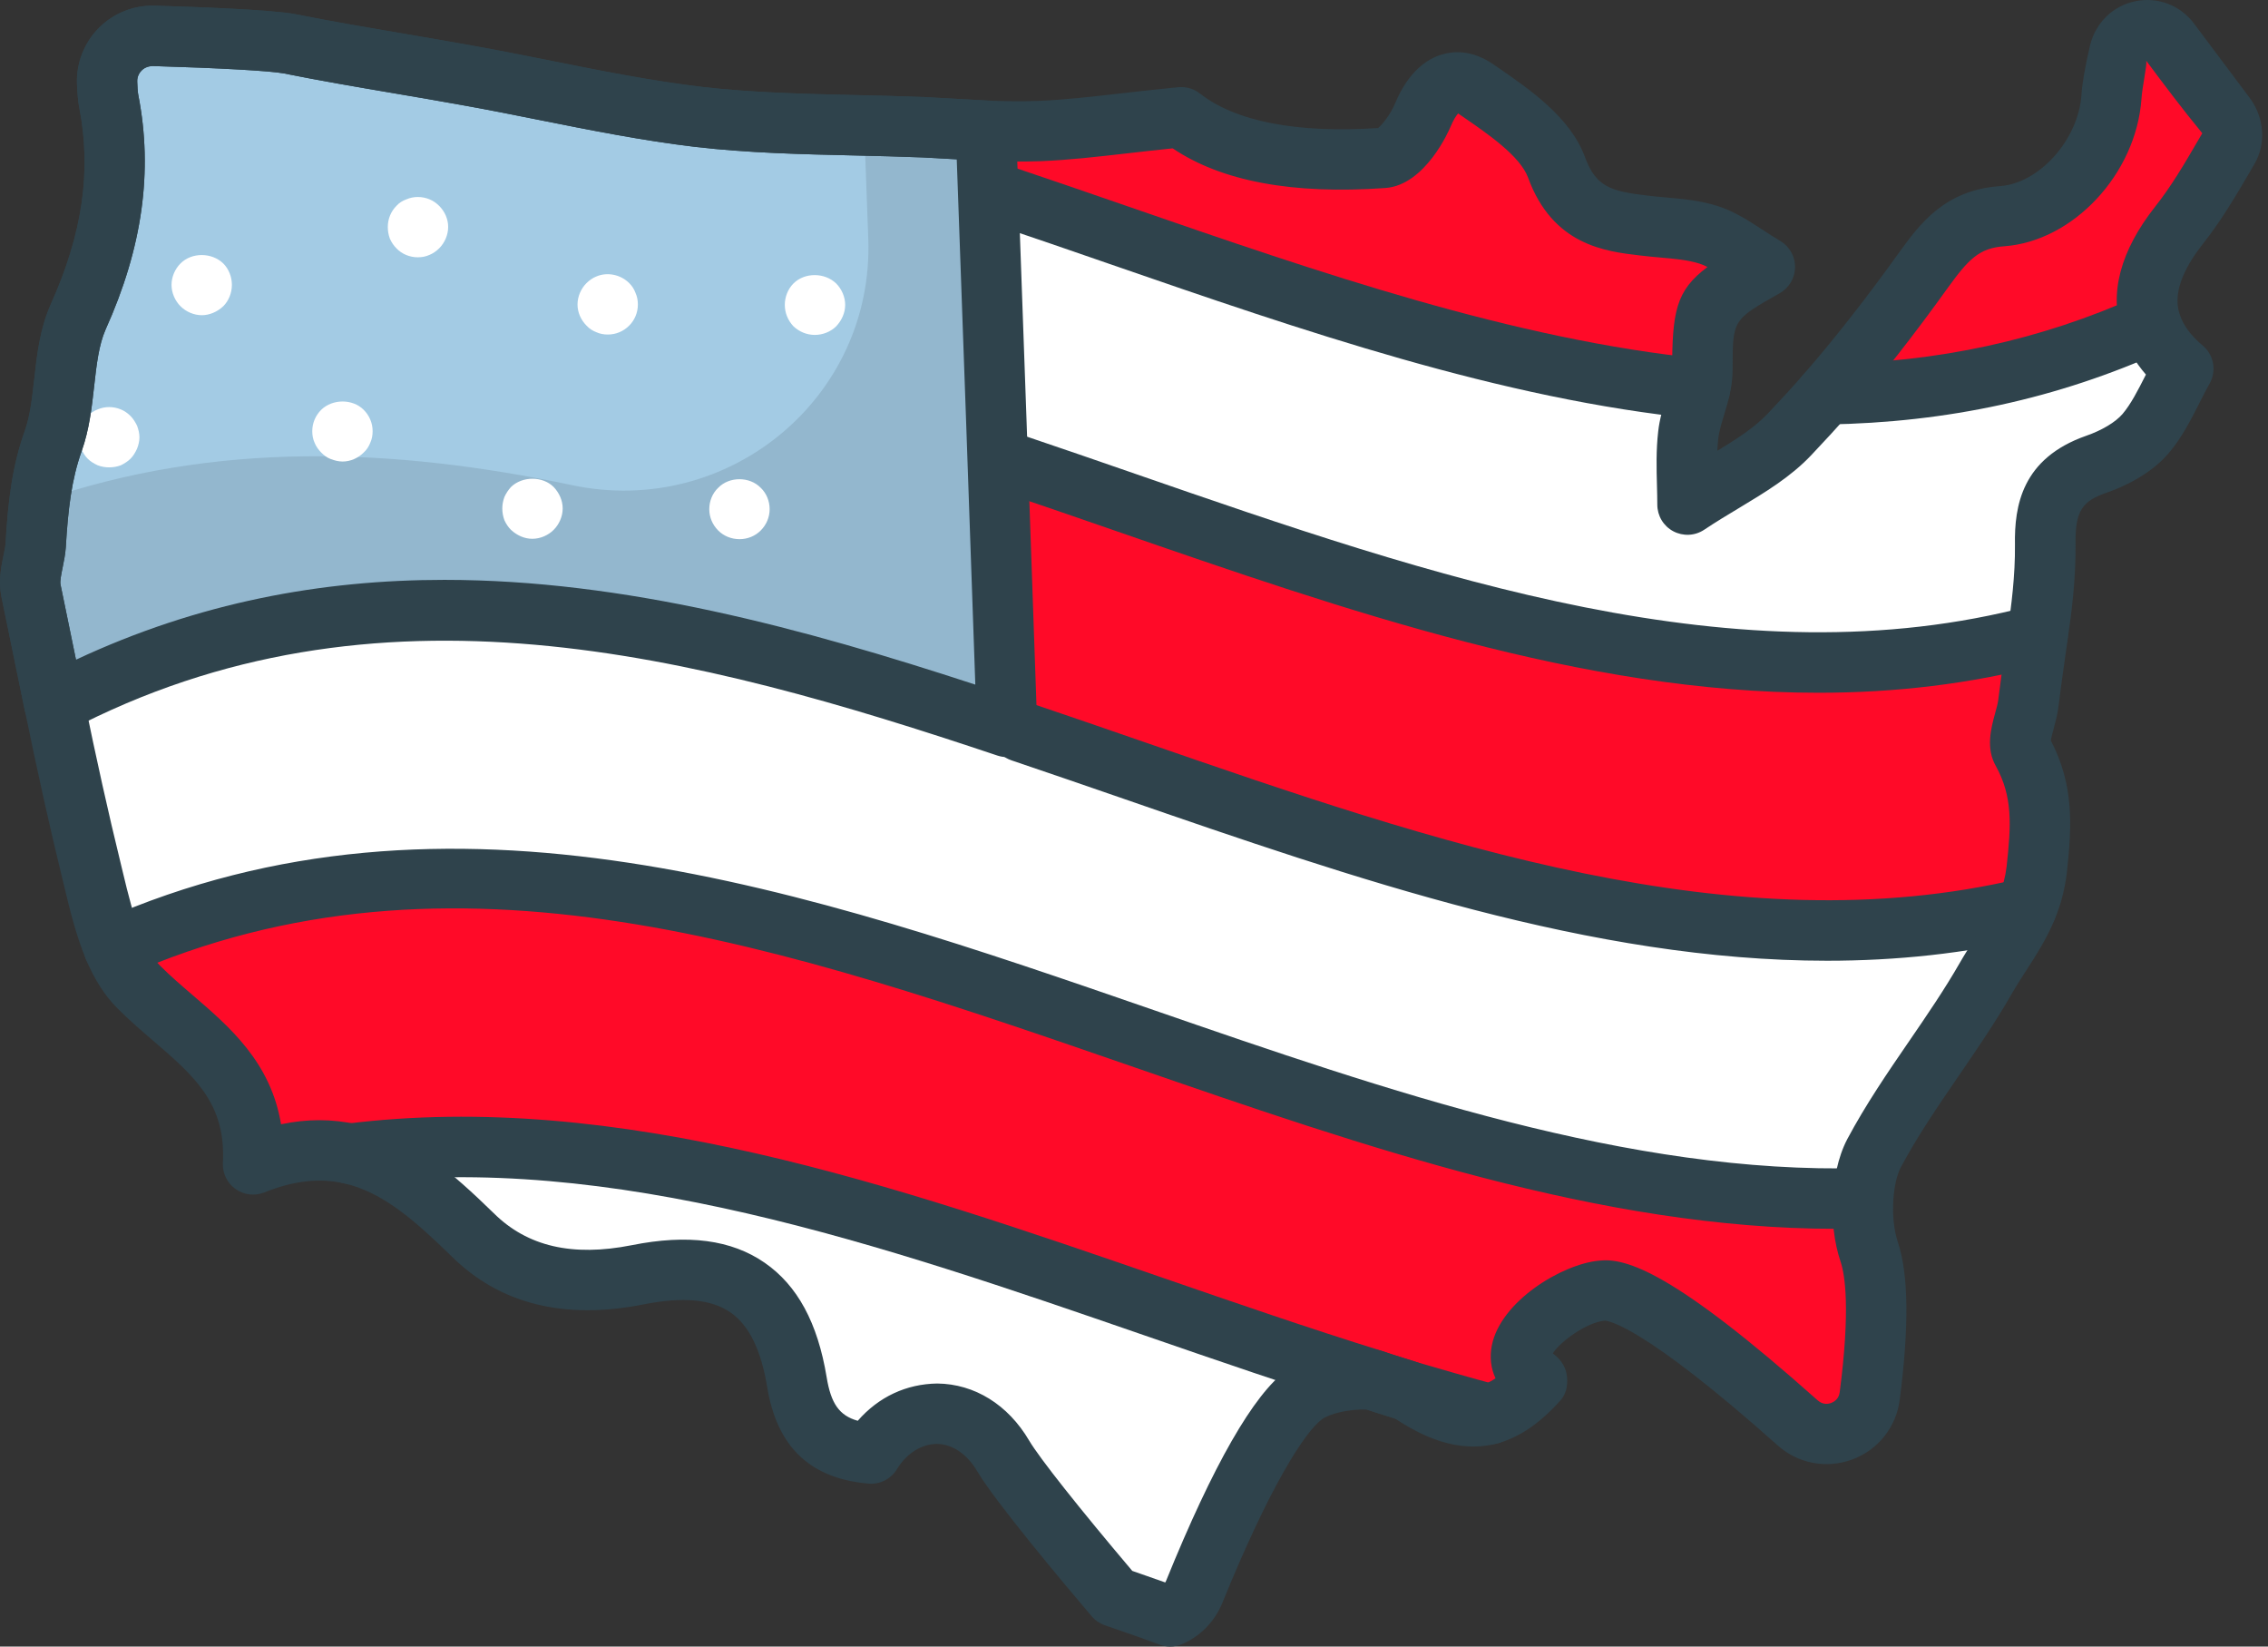<svg width="124" height="90" viewBox="0 0 124 90" fill="none" xmlns="http://www.w3.org/2000/svg">
<rect x="0" y="0" width="124" height="90" fill="#333333" stroke="none"/>
<g id="Group 2">
<path id="Vector" d="M119.135 12.313C117.589 14.274 117.061 16.084 117.589 17.687C117.872 18.574 118.457 19.403 119.362 20.158C118.664 21.402 118.155 22.704 117.306 23.703C116.646 24.476 115.59 25.042 114.609 25.381C112.46 26.136 111.781 27.437 111.818 29.757C111.837 31.416 111.649 33.076 111.404 34.716C111.234 35.961 111.045 37.206 110.894 38.45C110.781 39.356 110.215 40.468 110.574 41.091C111.743 43.222 111.611 45.183 111.347 47.578C111.253 48.332 111.064 49.011 110.8 49.633C110.215 51.048 109.31 52.179 108.575 53.462C106.708 56.724 104.237 59.704 102.465 63.023C102.106 63.702 101.918 64.588 101.861 65.493C101.786 66.531 101.918 67.624 102.201 68.454C102.804 70.264 102.578 73.565 102.219 76.318C101.974 78.204 99.692 79.053 98.278 77.77C94.827 74.696 89.584 70.34 87.585 70.547C85.341 70.755 81.324 73.98 84.097 75.432C83.191 76.45 82.324 77.054 81.456 77.299C80.08 77.676 78.646 77.167 76.987 76.035C76.346 75.828 75.686 75.639 75.044 75.413C73.724 75.319 72.159 75.62 71.311 76.243C69.368 77.638 66.822 83.239 65.276 87.049C65.012 87.671 64.522 88.124 63.975 88.35C62.975 87.973 61.957 87.633 60.938 87.275C58.6 84.522 55.639 80.919 54.847 79.581C53.056 76.525 49.416 76.525 47.624 79.449C45.229 79.241 43.985 78.091 43.57 75.545C42.721 70.415 39.873 68.68 34.857 69.68C31.519 70.34 28.313 69.944 25.843 67.492C23.768 65.475 21.713 63.626 19.129 63.061C17.583 62.721 15.848 62.834 13.83 63.645C14.113 58.478 10.322 56.705 7.588 53.952C7.022 53.386 6.57 52.632 6.23 51.821C5.664 50.482 5.325 48.936 4.985 47.54C4.25 44.542 3.59 41.524 2.968 38.488C2.534 36.414 2.119 34.32 1.685 32.246C1.534 31.454 1.893 30.586 1.949 29.813C2.062 27.871 2.251 25.928 2.911 24.099C3.665 21.968 3.364 19.384 4.269 17.329C5.985 13.52 6.758 9.691 5.947 5.542C5.891 5.278 5.872 4.92 5.853 4.524C5.796 3.091 6.984 1.903 8.418 1.959C10.982 2.035 14.716 2.186 15.829 2.393C19.035 3.034 22.26 3.525 25.485 4.109C29.728 4.864 33.914 5.882 38.195 6.391C42.269 6.863 46.417 6.787 50.529 6.957C51.66 7.013 52.773 7.089 53.904 7.145C54.885 7.183 55.865 7.202 56.846 7.164C59.147 7.07 61.448 6.712 64.578 6.41C67.218 8.484 71.386 8.937 75.629 8.635C76.421 8.579 77.383 7.259 77.779 6.316C78.401 4.807 79.401 3.996 80.683 4.864C82.38 6.033 84.455 7.409 85.096 9.144C86.039 11.728 87.755 12.086 89.867 12.332C91.055 12.482 92.281 12.482 93.413 12.841C94.412 13.161 95.28 13.878 96.487 14.595C93.017 16.556 93.073 16.556 93.073 20.309C93.073 20.629 93.016 20.931 92.941 21.252C92.752 22.081 92.394 22.93 92.3 23.779C92.149 25.061 92.262 26.381 92.262 27.588C94.393 26.174 96.411 25.25 97.825 23.76C98.504 23.043 99.183 22.308 99.843 21.553C101.729 19.384 103.502 17.084 105.18 14.745C106.331 13.161 107.311 11.973 109.461 11.822C112.573 11.596 115.213 8.466 115.439 5.316C115.477 4.675 115.666 3.751 115.873 2.846C116.194 1.563 117.834 1.224 118.626 2.28C119.569 3.543 120.569 4.882 121.719 6.41C122.077 6.919 122.134 7.598 121.832 8.126C121.097 9.371 120.229 10.936 119.135 12.313Z" fill="#FF0A28"/>
<path id="Vector 20" d="M35.5 34.5C19.9 30.9 7.333 36 3 39C4 42.667 6.2 50.5 7 52.5C21.5 42.5 56.5 54.5 67 58.5C75.4 61.7 92.833 65.167 100.5 66.5C102 64.5 106 58.4 110 50C87 54.5 55 39 35.5 34.5Z" fill="white"/>
<path id="Vector 21" d="M72.5 74.121C60.167 69.954 32.6 61.921 21 63.121C26.2 69.121 35.333 69.954 40 69.62L44 79.12L52 77.62L63 88.121L72.5 74.121Z" fill="white"/>
<path id="Vector 22" d="M54 25.5V11H55L92 21.5L93.5 27L100.5 21.5L110.5 20C111.667 18.667 114.7 16.4 117.5 18C121 20 116 24 113 25.5C110 27 111 33.5 110.5 34.5C98.1 40.1 67.667 30.833 54 25.5Z" fill="white"/>
<path id="Vector_2" d="M55.055 39.733C37.497 33.849 19.997 29.549 2.968 38.488C2.534 36.414 2.119 34.321 1.685 32.246C1.534 31.454 1.893 30.587 1.949 29.813C2.062 27.871 2.251 25.928 2.911 24.099C3.665 21.968 3.364 19.385 4.269 17.329C5.985 13.52 6.758 9.691 5.947 5.543C5.891 5.279 5.872 4.92 5.853 4.524C5.796 3.091 6.984 1.903 8.418 1.959C10.982 2.035 14.716 2.186 15.829 2.393C19.035 3.034 22.26 3.525 25.485 4.109C29.728 4.864 33.914 5.882 38.195 6.391C42.269 6.863 46.417 6.787 50.529 6.957C51.66 7.014 52.773 7.089 53.904 7.146C54.3 18.008 54.677 28.87 55.055 39.733Z" fill="#A3CBE4"/>
<path id="Vector_3" opacity="0.1" d="M55.055 39.733C37.497 33.849 19.997 29.549 2.968 38.488C2.534 36.414 2.119 34.321 1.685 32.246C1.534 31.454 1.893 30.587 1.949 29.813C1.987 29.002 2.062 28.21 2.176 27.399C11.776 24.075 21.505 24.463 31.291 26.521C39.809 28.312 47.785 21.75 47.472 13.052C47.398 10.989 47.323 8.926 47.245 6.864C48.354 6.883 49.461 6.923 50.57 6.961C51.869 8.251 52.72 9.094 54.019 10.385C54.376 20.165 54.715 29.949 55.055 39.733Z" fill="black"/>
<path id="Vector_4" d="M11.038 17.229C10.604 17.229 10.17 17.041 9.869 16.739C9.567 16.437 9.378 16.003 9.378 15.57C9.378 15.136 9.567 14.702 9.869 14.4C10.491 13.778 11.585 13.797 12.207 14.4C12.509 14.702 12.678 15.136 12.678 15.57C12.678 16.003 12.509 16.437 12.207 16.739C11.886 17.043 11.453 17.229 11.038 17.229ZM44.549 18.306C44.115 18.306 43.701 18.136 43.38 17.835C43.078 17.514 42.908 17.099 42.908 16.665C42.908 16.232 43.078 15.798 43.38 15.496C44.002 14.874 45.096 14.893 45.718 15.496C46.02 15.798 46.209 16.232 46.209 16.665C46.209 17.099 46.02 17.514 45.718 17.835C45.417 18.134 44.983 18.306 44.549 18.306ZM22.843 14.063C22.409 14.063 21.976 13.893 21.674 13.573C21.523 13.422 21.41 13.252 21.316 13.045C21.24 12.837 21.203 12.63 21.203 12.403C21.203 11.97 21.372 11.555 21.674 11.253C21.825 11.083 22.013 10.97 22.221 10.895C22.617 10.725 23.07 10.725 23.484 10.895C23.673 10.97 23.861 11.102 24.012 11.253C24.314 11.555 24.503 11.97 24.503 12.403C24.503 12.837 24.314 13.271 24.012 13.573C23.861 13.723 23.673 13.855 23.484 13.931C23.277 14.025 23.07 14.063 22.843 14.063ZM33.234 18.285C33.008 18.285 32.8 18.248 32.593 18.153C32.404 18.078 32.216 17.965 32.065 17.795C31.763 17.493 31.575 17.078 31.575 16.645C31.575 16.211 31.763 15.777 32.065 15.476C32.216 15.325 32.404 15.193 32.593 15.117C33.197 14.853 33.932 15.004 34.403 15.476C34.554 15.626 34.667 15.796 34.743 16.003C34.837 16.211 34.875 16.418 34.875 16.645C34.875 17.078 34.705 17.493 34.403 17.795C34.083 18.117 33.668 18.285 33.234 18.285ZM5.965 25.546C5.757 25.546 5.531 25.508 5.343 25.433C5.135 25.338 4.947 25.225 4.796 25.074C4.645 24.924 4.532 24.735 4.437 24.527C4.362 24.339 4.324 24.113 4.324 23.905C4.324 23.679 4.362 23.471 4.437 23.264C4.532 23.075 4.645 22.887 4.796 22.736C4.947 22.585 5.135 22.453 5.343 22.378C5.739 22.208 6.191 22.208 6.606 22.378C6.795 22.453 6.983 22.585 7.134 22.736C7.285 22.887 7.398 23.075 7.492 23.264C7.568 23.471 7.624 23.679 7.624 23.905C7.624 24.113 7.568 24.339 7.492 24.527C7.398 24.735 7.285 24.924 7.134 25.074C6.983 25.225 6.795 25.338 6.606 25.433C6.399 25.508 6.191 25.546 5.965 25.546ZM40.438 29.47C39.986 29.47 39.571 29.301 39.269 28.999C38.948 28.678 38.779 28.263 38.779 27.83C38.779 27.396 38.948 26.962 39.269 26.66C39.872 26.038 40.985 26.038 41.589 26.66C41.909 26.962 42.079 27.396 42.079 27.83C42.079 28.263 41.909 28.678 41.589 28.999C41.287 29.301 40.872 29.47 40.438 29.47ZM18.732 25.227C18.506 25.227 18.298 25.171 18.091 25.095C17.883 25.02 17.714 24.888 17.563 24.737C17.412 24.586 17.28 24.397 17.204 24.209C17.11 24.001 17.073 23.794 17.073 23.568C17.073 23.134 17.242 22.719 17.563 22.398C18.185 21.795 19.279 21.795 19.882 22.398C20.203 22.719 20.373 23.134 20.373 23.568C20.373 23.794 20.335 24.001 20.241 24.209C20.165 24.397 20.052 24.586 19.882 24.737C19.581 25.037 19.166 25.227 18.732 25.227ZM29.104 29.45C28.67 29.45 28.256 29.261 27.935 28.959C27.784 28.808 27.671 28.639 27.577 28.431C27.501 28.224 27.463 28.016 27.463 27.79C27.463 27.583 27.501 27.375 27.577 27.168C27.671 26.96 27.784 26.791 27.935 26.621C28.557 26.017 29.67 26.017 30.273 26.621C30.575 26.941 30.764 27.356 30.764 27.79C30.764 28.224 30.575 28.657 30.273 28.959C29.972 29.263 29.538 29.45 29.104 29.45Z" fill="white"/>
<path id="Vector_5" d="M55.055 41.383C54.88 41.383 54.702 41.355 54.531 41.298C38.05 35.775 20.552 31.122 3.734 39.95C3.273 40.189 2.73 40.2 2.263 39.982C1.793 39.761 1.457 39.333 1.352 38.828L0.069 32.586C-0.093 31.729 0.064 30.969 0.19 30.356C0.237 30.13 0.288 29.908 0.303 29.695C0.437 27.392 0.669 25.451 1.359 23.539C1.644 22.734 1.752 21.765 1.868 20.739C2.019 19.388 2.176 17.993 2.76 16.665C4.514 12.775 5.01 9.344 4.329 5.861C4.263 5.56 4.231 5.107 4.207 4.605C4.162 3.447 4.601 2.327 5.414 1.516C6.225 0.705 7.337 0.272 8.486 0.311C10.773 0.379 14.835 0.53 16.135 0.773C18.124 1.169 20.101 1.507 22.079 1.843C23.312 2.052 24.546 2.263 25.781 2.486C27.237 2.744 28.693 3.036 30.147 3.327C32.847 3.866 35.64 4.426 38.393 4.752C41.126 5.067 43.987 5.133 46.752 5.197C48.036 5.226 49.318 5.256 50.6 5.309L53.989 5.497C54.846 5.541 55.524 6.231 55.556 7.085C55.935 17.461 56.296 27.837 56.656 38.213L56.707 39.674C56.726 40.216 56.479 40.73 56.045 41.053C55.753 41.27 55.406 41.383 55.055 41.383ZM24.299 31.695C34.133 31.695 43.883 34.332 53.324 37.421C52.99 27.85 52.658 18.279 52.309 8.709L50.448 8.605C49.201 8.554 47.938 8.526 46.674 8.496C43.834 8.43 40.898 8.364 38.007 8.028C35.12 7.685 32.263 7.113 29.498 6.561C28.067 6.274 26.633 5.988 25.196 5.733C23.969 5.51 22.747 5.303 21.525 5.096C19.514 4.754 17.506 4.413 15.507 4.011C14.76 3.872 12.02 3.717 8.371 3.61C8.039 3.61 7.839 3.755 7.745 3.851C7.65 3.945 7.492 4.153 7.503 4.46C7.517 4.735 7.52 4.999 7.562 5.196C8.375 9.358 7.788 13.539 5.774 18.008C5.399 18.86 5.276 19.95 5.148 21.106C5.018 22.274 4.882 23.479 4.467 24.652C3.909 26.2 3.717 27.873 3.598 29.911C3.571 30.285 3.5 30.652 3.424 31.022C3.353 31.367 3.273 31.758 3.307 31.941L4.154 36.059C10.86 32.919 17.6 31.695 24.299 31.695ZM99.844 23.203C98.944 23.203 98.209 22.481 98.194 21.58C98.178 20.669 98.906 19.918 99.817 19.903C105.974 19.805 111.566 18.589 116.91 16.183C117.742 15.807 118.717 16.181 119.092 17.009C119.466 17.84 119.096 18.817 118.266 19.19C112.503 21.783 106.486 23.096 99.87 23.202C99.861 23.203 99.853 23.203 99.844 23.203Z" fill="#2F434C"/>
<path id="Vector_6" d="M92.943 22.902C92.888 22.902 92.832 22.9 92.777 22.894C82.061 21.823 71.174 18.061 60.644 14.421C58.519 13.686 56.391 12.95 54.264 12.237C53.4 11.947 52.935 11.011 53.225 10.148C53.516 9.284 54.451 8.82 55.315 9.109C57.451 9.825 59.586 10.565 61.723 11.302C72.072 14.879 82.774 18.578 93.105 19.611C94.012 19.701 94.674 20.511 94.584 21.418C94.499 22.266 93.78 22.902 92.943 22.902ZM99.417 37.866C86.557 37.866 73.615 33.385 60.995 29.018C58.926 28.303 56.859 27.586 54.792 26.89C53.928 26.6 53.465 25.665 53.755 24.801C54.045 23.937 54.981 23.473 55.844 23.764C57.921 24.463 59.997 25.182 62.072 25.9C78.296 31.518 95.07 37.325 110.981 33.123C111.862 32.897 112.765 33.417 112.997 34.298C113.229 35.179 112.703 36.082 111.822 36.314C107.707 37.4 103.564 37.866 99.417 37.866ZM99.89 52.513C87.031 52.513 74.079 48.034 61.459 43.67C59.407 42.962 57.353 42.252 55.301 41.56C54.438 41.27 53.974 40.334 54.264 39.471C54.555 38.607 55.482 38.138 56.354 38.434C58.413 39.128 60.476 39.84 62.535 40.553C78.414 46.045 94.834 51.719 110.419 48.029C111.301 47.819 112.193 48.368 112.405 49.255C112.614 50.141 112.065 51.031 111.179 51.24C107.434 52.127 103.666 52.513 99.89 52.513ZM100.352 67.166C87.564 67.166 74.58 62.678 62.009 58.333C42.838 51.708 24.734 45.447 6.897 53.332C6.066 53.698 5.091 53.324 4.721 52.489C4.353 51.655 4.729 50.682 5.564 50.312C24.587 41.905 44.158 48.672 63.088 55.214C75.889 59.638 89.113 64.198 101.814 63.845C102.728 63.802 103.485 64.534 103.511 65.446C103.537 66.357 102.821 67.117 101.91 67.144C101.389 67.159 100.871 67.166 100.352 67.166ZM81.458 78.949C81.319 78.949 81.175 78.932 81.034 78.894C79.531 78.495 78.029 78.059 76.526 77.621L75.806 77.395C75.369 77.259 74.929 77.122 74.497 76.971C70.533 75.741 66.451 74.331 62.502 72.967C48.212 68.037 33.433 62.942 19.335 64.7C18.439 64.817 17.605 64.171 17.492 63.266C17.379 62.361 18.02 61.537 18.925 61.424C33.784 59.564 48.931 64.792 63.577 69.846C67.503 71.2 71.561 72.601 75.535 73.837C75.985 73.993 76.385 74.118 76.781 74.24L77.494 74.465C78.925 74.879 80.402 75.311 81.88 75.704C82.761 75.937 83.285 76.843 83.052 77.721C82.855 78.462 82.188 78.949 81.458 78.949Z" fill="#2F434C"/>
<path id="Vector_7" d="M63.975 90C63.779 90 63.581 89.964 63.392 89.892C62.704 89.632 62.008 89.391 61.308 89.15L60.392 88.831C60.117 88.735 59.871 88.565 59.683 88.342C58.131 86.517 54.416 82.087 53.429 80.42C52.875 79.475 52.068 78.93 51.214 78.923C50.38 78.939 49.58 79.42 49.035 80.311C48.709 80.844 48.102 81.15 47.487 81.093C44.292 80.818 42.48 79.088 41.945 75.813C41.607 73.772 40.951 72.437 39.936 71.736C38.891 71.013 37.337 70.87 35.184 71.298C30.846 72.158 27.312 71.272 24.685 68.665C22.732 66.764 20.931 65.145 18.781 64.675C17.436 64.377 16.024 64.545 14.449 65.178C13.927 65.386 13.331 65.316 12.873 64.988C12.414 64.66 12.156 64.119 12.186 63.557C12.363 60.313 10.604 58.803 8.377 56.888C7.709 56.315 7.04 55.738 6.421 55.116C5.744 54.439 5.167 53.543 4.712 52.46C4.162 51.157 3.813 49.705 3.505 48.423L3.387 47.932C2.715 45.192 2.052 42.211 1.356 38.82L0.073 32.586C-0.089 31.729 0.068 30.969 0.194 30.357C0.241 30.13 0.292 29.908 0.307 29.695C0.441 27.392 0.673 25.451 1.363 23.539C1.648 22.734 1.755 21.765 1.872 20.739C2.023 19.388 2.18 17.993 2.764 16.665C4.518 12.775 5.014 9.344 4.333 5.861C4.267 5.56 4.235 5.107 4.211 4.605C4.166 3.447 4.605 2.327 5.418 1.516C6.229 0.705 7.341 0.272 8.49 0.311C10.777 0.379 14.839 0.53 16.139 0.773C18.128 1.169 20.105 1.507 22.083 1.843C23.316 2.052 24.55 2.263 25.785 2.486C27.241 2.744 28.697 3.036 30.151 3.327C32.851 3.866 35.644 4.426 38.397 4.752C41.13 5.067 43.991 5.133 46.755 5.197C48.04 5.226 49.322 5.256 50.604 5.309L53.993 5.497C54.913 5.533 55.851 5.55 56.788 5.514C58.189 5.458 59.619 5.294 61.275 5.105C62.24 4.996 63.279 4.877 64.426 4.766C64.85 4.728 65.271 4.849 65.604 5.111C67.551 6.64 70.907 7.293 75.345 6.998C75.586 6.808 76.027 6.238 76.265 5.675C77.012 3.862 78.07 3.208 78.824 2.982C79.463 2.787 80.471 2.719 81.615 3.495L81.813 3.63C83.612 4.867 85.853 6.406 86.65 8.569C87.25 10.214 88.063 10.455 90.066 10.689C90.411 10.732 90.745 10.763 91.076 10.791C91.997 10.872 92.947 10.955 93.918 11.264C94.82 11.553 95.561 12.036 96.344 12.545C96.653 12.745 96.977 12.958 97.336 13.171C97.843 13.473 98.15 14.019 98.143 14.608C98.135 15.196 97.817 15.737 97.305 16.026C94.729 17.482 94.729 17.482 94.729 20.128C94.729 20.812 94.641 21.257 94.554 21.625C94.477 21.966 94.369 22.325 94.26 22.685C94.12 23.147 93.988 23.582 93.947 23.956C93.92 24.178 93.903 24.407 93.894 24.639C94.986 23.975 95.929 23.364 96.636 22.621C97.3 21.921 97.963 21.203 98.609 20.463C100.31 18.508 102.024 16.32 103.847 13.78C104.947 12.264 106.312 10.387 109.352 10.172C111.502 10.016 113.624 7.643 113.801 5.194C113.837 4.577 113.982 3.73 114.272 2.472C114.585 1.222 115.534 0.311 116.76 0.064C117.978 -0.181 119.204 0.287 119.954 1.286C120.931 2.595 121.916 3.913 123.045 5.412C123.811 6.497 123.886 7.866 123.273 8.941L122.947 9.497C122.28 10.638 121.45 12.058 120.437 13.335C119.253 14.84 118.825 16.128 119.166 17.167C119.36 17.774 119.785 18.347 120.428 18.885C121.039 19.394 121.199 20.265 120.811 20.959C120.609 21.32 120.422 21.685 120.241 22.047C119.771 22.971 119.289 23.926 118.574 24.767C117.533 25.987 115.988 26.651 115.161 26.936C113.895 27.379 113.448 27.869 113.478 29.725C113.499 31.648 113.258 33.53 113.045 34.954L112.869 36.21C112.754 37.021 112.639 37.832 112.541 38.645C112.494 39.024 112.39 39.429 112.283 39.827C112.23 40.025 112.153 40.304 112.126 40.476C113.403 42.933 113.284 45.14 112.996 47.755C112.882 48.651 112.66 49.488 112.328 50.273C111.894 51.323 111.325 52.204 110.776 53.056C110.516 53.458 110.255 53.86 110.014 54.28C109.12 55.842 108.094 57.341 107.102 58.789C105.939 60.487 104.839 62.09 103.928 63.798C103.712 64.209 103.563 64.85 103.515 65.595C103.457 66.403 103.555 67.287 103.77 67.919C104.351 69.659 104.381 72.552 103.862 76.528C103.668 78.014 102.672 79.26 101.26 79.779C99.847 80.296 98.284 79.994 97.175 78.989C89.798 72.418 87.923 72.192 87.733 72.186C86.739 72.279 85.283 73.348 84.897 73.978C85.268 74.234 85.57 74.651 85.649 75.083C85.74 75.583 85.672 76.145 85.334 76.524C84.223 77.774 83.103 78.545 81.909 78.883C79.684 79.494 77.657 78.451 76.269 77.535L75.809 77.389C75.448 77.278 75.086 77.165 74.73 77.044C73.71 77.016 72.686 77.28 72.292 77.569C71.341 78.253 69.412 81.257 66.809 87.665C66.381 88.672 65.585 89.468 64.611 89.872C64.405 89.959 64.19 90 63.975 90ZM61.906 85.864L62.387 86.032C62.83 86.185 63.272 86.338 63.709 86.496C63.726 86.466 63.743 86.436 63.756 86.404C66.325 80.075 68.546 76.198 70.347 74.902C71.701 73.91 73.795 73.669 75.162 73.767C75.309 73.776 75.456 73.806 75.594 73.855C75.986 73.993 76.384 74.117 76.78 74.24L77.493 74.464C77.644 74.513 77.785 74.583 77.915 74.672C79.684 75.877 80.533 75.837 81.019 75.707C81.255 75.639 81.504 75.517 81.766 75.338C81.511 74.793 81.438 74.181 81.564 73.544C82.041 71.123 85.402 69.092 87.433 68.905C88.915 68.741 91.514 69.537 99.376 76.539C99.665 76.799 99.963 76.741 100.113 76.686C100.238 76.641 100.534 76.492 100.583 76.105C101.175 71.545 100.87 69.682 100.636 68.975C100.279 67.93 100.125 66.614 100.215 65.373C100.268 64.539 100.449 63.306 101.004 62.252C102.005 60.375 103.206 58.621 104.37 56.924C105.369 55.467 106.312 54.088 107.142 52.642C107.412 52.17 107.702 51.719 107.994 51.267C108.487 50.505 108.95 49.786 109.275 49C109.497 48.476 109.637 47.948 109.709 47.369C109.959 45.085 110.048 43.561 109.126 41.881C108.562 40.902 108.852 39.827 109.086 38.964C109.152 38.718 109.226 38.471 109.254 38.241C109.354 37.415 109.473 36.582 109.59 35.748L109.765 34.488C109.963 33.163 110.184 31.45 110.165 29.77C110.131 27.652 110.542 25.053 114.059 23.82C114.923 23.52 115.664 23.075 116.047 22.628C116.507 22.085 116.884 21.342 117.284 20.556C117.299 20.527 117.312 20.501 117.325 20.473C116.714 19.769 116.273 19.006 116.013 18.187C115.308 16.043 115.919 13.718 117.837 11.287C117.837 11.287 117.838 11.285 117.84 11.283C118.706 10.193 119.44 8.939 120.084 7.834L120.407 7.283C119.264 5.893 118.278 4.571 117.346 3.325C117.388 3.594 117.12 4.76 117.082 5.407C116.788 9.508 113.35 13.188 109.577 13.461C108.202 13.557 107.615 14.187 106.512 15.707C104.634 18.325 102.857 20.59 101.085 22.628C100.408 23.403 99.714 24.154 99.02 24.887C97.892 26.076 96.515 26.904 95.059 27.78C94.45 28.146 93.815 28.527 93.172 28.957C92.664 29.295 92.014 29.321 91.48 29.036C90.944 28.75 90.611 28.19 90.611 27.582C90.611 27.241 90.601 26.888 90.592 26.532C90.567 25.627 90.541 24.603 90.66 23.579C90.733 22.915 90.926 22.283 91.093 21.727C91.18 21.442 91.267 21.161 91.331 20.88C91.395 20.605 91.422 20.441 91.422 20.303C91.422 17.039 91.62 15.888 93.355 14.593C93.2 14.515 93.053 14.453 92.908 14.406C92.287 14.21 91.554 14.144 90.777 14.076C90.403 14.042 90.03 14.01 89.658 13.963C87.772 13.742 84.897 13.408 83.544 9.705C83.111 8.53 81.349 7.319 79.935 6.348L79.744 6.218C79.735 6.212 79.728 6.204 79.724 6.199C79.624 6.31 79.467 6.538 79.301 6.94C79.243 7.08 77.942 10.118 75.745 10.276C70.683 10.64 66.777 9.906 64.115 8.109C63.23 8.2 62.412 8.292 61.639 8.381C59.92 8.577 58.434 8.747 56.911 8.809C55.885 8.847 54.861 8.83 53.839 8.79L50.448 8.605C49.201 8.554 47.938 8.526 46.674 8.496C43.834 8.43 40.898 8.364 38.007 8.028C35.12 7.685 32.263 7.113 29.498 6.561C28.067 6.274 26.634 5.988 25.196 5.733C23.969 5.511 22.747 5.303 21.525 5.096C19.514 4.754 17.506 4.413 15.507 4.011C14.76 3.872 12.02 3.717 8.371 3.61C8.039 3.61 7.839 3.755 7.745 3.851C7.651 3.945 7.492 4.153 7.503 4.46C7.517 4.735 7.52 4.999 7.562 5.196C8.375 9.358 7.788 13.539 5.774 18.008C5.399 18.86 5.276 19.95 5.148 21.106C5.018 22.274 4.882 23.479 4.467 24.652C3.909 26.2 3.717 27.873 3.598 29.911C3.571 30.285 3.5 30.652 3.424 31.022C3.353 31.367 3.274 31.758 3.307 31.941L4.584 38.151C5.273 41.506 5.927 44.446 6.589 47.148L6.71 47.65C7.002 48.866 7.304 50.122 7.751 51.18C8.035 51.859 8.382 52.413 8.754 52.785C9.316 53.35 9.921 53.867 10.523 54.384C12.554 56.127 14.807 58.063 15.366 61.452C16.78 61.154 18.142 61.154 19.484 61.45C22.479 62.106 24.746 64.123 26.994 66.312C28.831 68.134 31.297 68.703 34.537 68.062C37.609 67.447 39.991 67.764 41.809 69.022C43.597 70.259 44.706 72.305 45.196 75.277C45.428 76.697 45.875 77.374 46.897 77.659C48.038 76.352 49.545 75.647 51.242 75.622C53.284 75.643 55.117 76.78 56.27 78.745C56.835 79.698 58.983 82.411 61.906 85.864ZM112.004 40.269C112.009 40.28 112.017 40.293 112.022 40.304C112.019 40.291 112.011 40.28 112.004 40.269Z" fill="#2F434C"/>
</g>
</svg>
